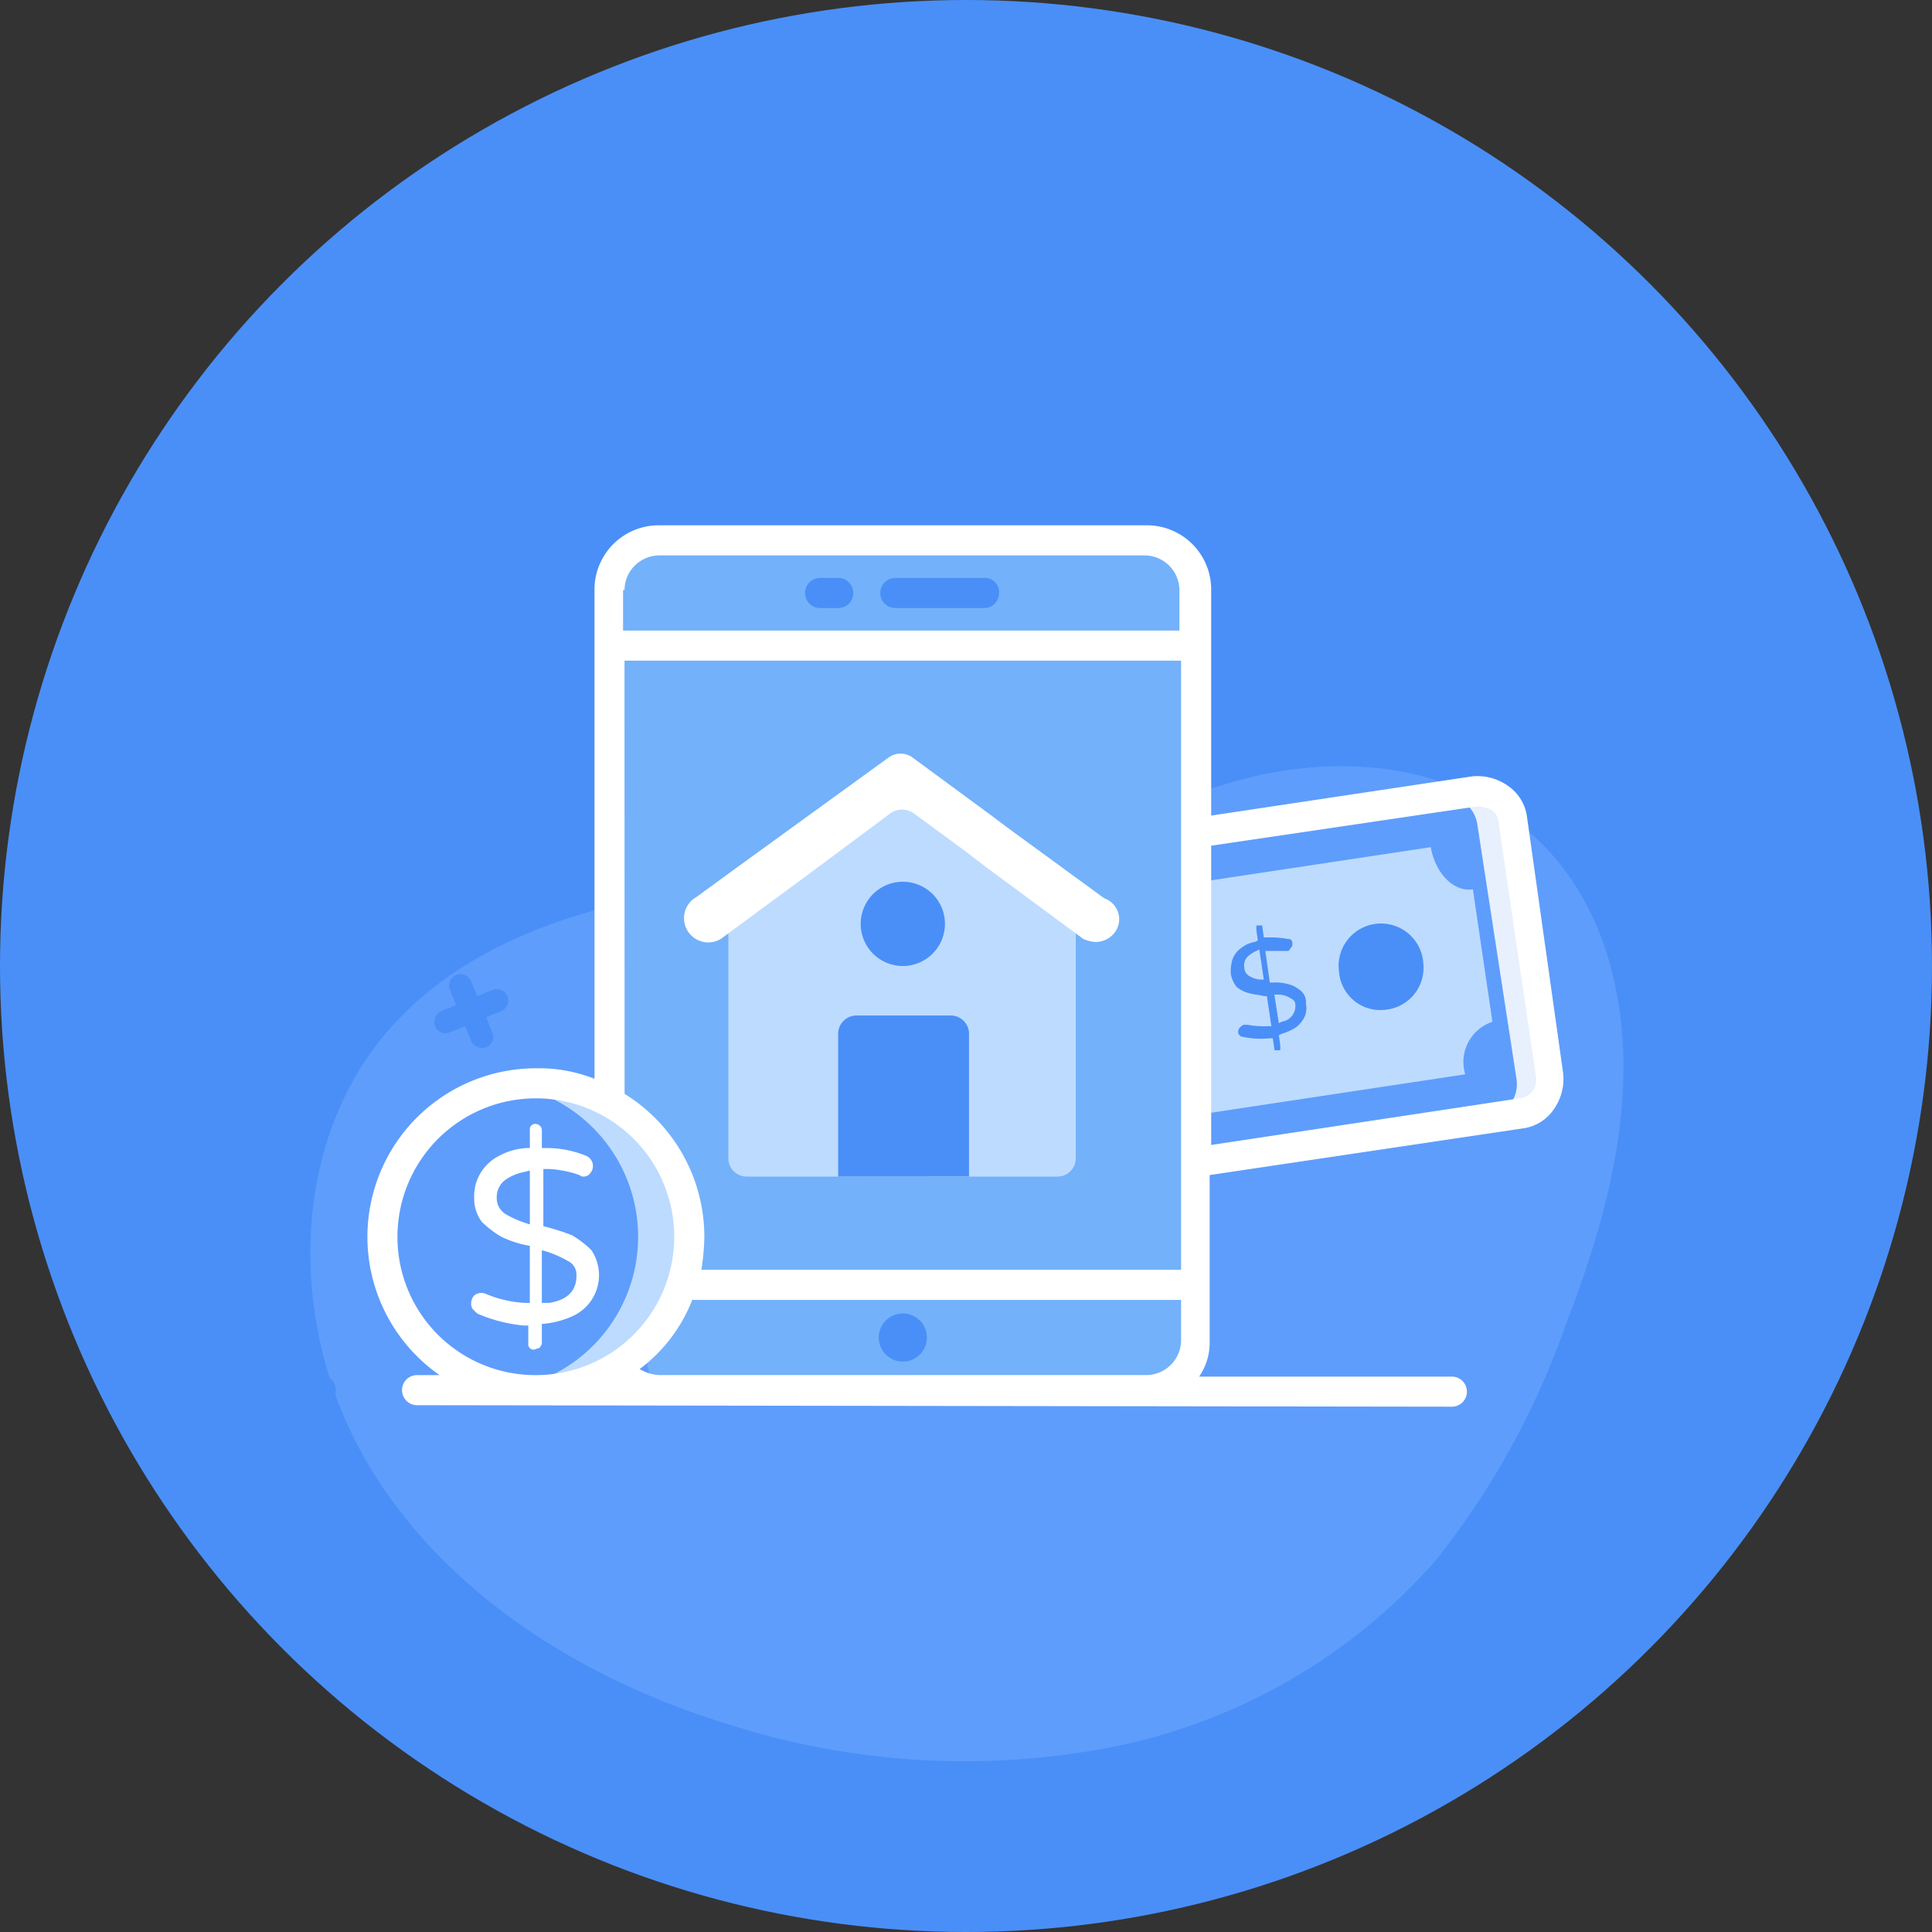 <svg xmlns="http://www.w3.org/2000/svg" width="70" height="70" viewBox="0 0 70 70">
  <rect x="0" y="0" width="70" height="70" fill="#333333" stroke="none"/>
  <g id="Group_58483" data-name="Group 58483" transform="translate(11013 3714)">
    <circle id="Ellipse_159" data-name="Ellipse 159" cx="35" cy="35" r="35" transform="translate(-11013 -3714)" fill="#4a8ff7"/>
    <path id="Path_6856" data-name="Path 6856" d="M38.411,13.992c-2.108.609-4.118,1.525-6.228,2.129-4.132,1.185-8.5,1.143-12.763,1.7s-8.692,1.888-11.526,5.12c-3.683,4.2-3.644,10.842-.825,15.663S15,46.57,20.346,48.176a28.032,28.032,0,0,0,13.686.782,21.088,21.088,0,0,0,11.786-6.785,29.179,29.179,0,0,0,4.664-8.429c1.49-3.838,2.636-7.993,1.895-12.043-1.283-7.015-7.568-9.559-13.965-7.708Z" transform="translate(-11006.788 -3699.649)" fill="#5e9dfc"/>
    <g id="installment-loan_1_" data-name="installment-loan (1)" transform="translate(-11004.568 -3712.267)">
      <path id="Path_6714" data-name="Path 6714" d="M83.033,45.232A1.271,1.271,0,0,1,82,46.649l-1.253.163A1.24,1.24,0,0,0,81.779,45.4l-1.417-9.21A1.217,1.217,0,0,0,79,35.151l1.2-.163a1.271,1.271,0,0,1,1.417,1.035Z" transform="translate(-35.266 -8.042)" fill="#e8f0fd"/>
      <path id="Path_6715" data-name="Path 6715" d="M53.508,47.365l-.708-4.8a1.537,1.537,0,0,0,.981-1.907L66.751,38.7c.163.926.817,1.635,1.526,1.526l.708,4.8A1.537,1.537,0,0,0,68,46.929l-12.97,1.962C54.871,47.91,54.217,47.256,53.508,47.365Z" transform="translate(-23.344 -9.738)" fill="#bddbff"/>
      <path id="Path_6716" data-name="Path 6716" d="M60.441,46.57a1.535,1.535,0,0,1-3.052.327,1.577,1.577,0,0,1,1.362-1.744A1.609,1.609,0,0,1,60.441,46.57Zm8.12-1.362A1.525,1.525,0,0,1,67.2,46.9a1.5,1.5,0,0,1-1.689-1.362,1.536,1.536,0,1,1,3.052-.327Z" transform="translate(-25.426 -12.049)" fill="#4a8ff7"/>
      <path id="Path_6717" data-name="Path 6717" d="M45.053,20.1V47.292a1.814,1.814,0,0,1-1.8,1.8H25.6c-.981,0-.488-9.357-1.308-10.395L23.8,20.1a1.814,1.814,0,0,1,1.8-1.8H43.2A1.826,1.826,0,0,1,45.053,20.1Z" transform="translate(-10.148 -0.455)" fill="#73b1fa"/>
      <path id="Path_6720" data-name="Path 6720" d="M32.354,49.315a.663.663,0,0,1-.654-.654V40.378c2.834-2.125,5.94-4.469,5.831-4.414a.738.738,0,0,1,.926,0c.708.545,4.2,3.161,5.831,4.414v8.283a.663.663,0,0,1-.654.654" transform="translate(-13.742 -8.418)" fill="#bddbff"/>
      <path id="Path_6721" data-name="Path 6721" d="M44.45,38.865a.87.87,0,0,1-.763.436,1.283,1.283,0,0,1-.436-.109l-3.542-2.616L39,36.031l-1.853-1.362a.738.738,0,0,0-.926,0l-3,2.234-3.106,2.289a.879.879,0,1,1-.872-1.526l1.417-1.035L36.221,32.6a.743.743,0,0,1,.817,0l2.888,2.125.654.49h0l3.433,2.507A.8.8,0,0,1,44.45,38.865Z" transform="translate(-12.432 -6.905)" fill="#fff"/>
      <path id="Path_6722" data-name="Path 6722" d="M39,51.681V46.5a.663.663,0,0,1,.654-.654h3.433a.663.663,0,0,1,.654.654v5.177Zm3.869-9.155A1.526,1.526,0,1,1,41.343,41,1.523,1.523,0,0,1,42.869,42.526Z" transform="translate(-17.064 -10.785)" fill="#4a8ff7"/>
      <g id="Group_58427" data-name="Group 58427" transform="translate(1.5 17.3)">
        <path id="Path_6724" data-name="Path 6724" d="M23.685,59.959a5.582,5.582,0,0,1-5.559,5.559,5.287,5.287,0,0,1-.926-.054,5.586,5.586,0,0,0,0-11.008,4.986,4.986,0,0,1,.926-.054A5.582,5.582,0,0,1,23.685,59.959Z" transform="translate(-8.644 -34.182)" fill="#bddbff"/>
        <path id="Path_6725" data-name="Path 6725" d="M7.876,49.254l.545-.218.218.545a.446.446,0,0,0,.545.218.4.4,0,0,0,.218-.545l-.218-.545.545-.218a.415.415,0,0,0-.327-.763l-.545.218L8.639,47.4a.415.415,0,0,0-.763.327l.218.545-.545.218a.446.446,0,0,0-.218.545A.4.4,0,0,0,7.876,49.254ZM3.189,61.679H2.045a.545.545,0,0,0,0,1.09H3.189a.515.515,0,0,0,.545-.545A.546.546,0,0,0,3.189,61.679Zm47.9.054H49.074a.545.545,0,1,0,0,1.09h2.016a.545.545,0,1,0,0-1.09Z" transform="translate(-1.5 -30.889)" fill="#4a8ff7"/>
        <path id="Path_6726" data-name="Path 6726" d="M49.716,27.872a1.611,1.611,0,0,0-.708-1.144A1.9,1.9,0,0,0,47.7,26.4l-9.428,1.417V19.643A2.326,2.326,0,0,0,35.929,17.3H18.272a2.326,2.326,0,0,0-2.343,2.343V37.354a5.458,5.458,0,0,0-2.125-.381A6.107,6.107,0,0,0,10.316,48.09H9.5a.545.545,0,1,0,0,1.09l37.493.054h0a.545.545,0,1,0,0-1.09H37.836a2.172,2.172,0,0,0,.381-1.308V40.842l11.335-1.689a1.611,1.611,0,0,0,1.144-.708,1.9,1.9,0,0,0,.327-1.308Zm-32.7-8.229a1.268,1.268,0,0,1,1.253-1.253h17.6a1.268,1.268,0,0,1,1.253,1.253v1.471H16.964V19.643Zm0,2.561H37.182V44.275H19.8a8.163,8.163,0,0,0,.109-1.2A6.088,6.088,0,0,0,17.019,37.9Zm2.452,23.161H37.182v1.471a1.268,1.268,0,0,1-1.253,1.253H18.272a1.545,1.545,0,0,1-.708-.218A5.732,5.732,0,0,0,19.471,45.365ZM8.79,43.076A5.014,5.014,0,1,1,13.8,48.09,5,5,0,0,1,8.79,43.076Zm40.654-5.014L38.272,39.752V28.908l9.591-1.417h.109a1.283,1.283,0,0,1,.436.109.556.556,0,0,1,.272.436L50.043,37.3A.678.678,0,0,1,49.443,38.063Z" transform="translate(-4.321 -17.3)" fill="#fff"/>
        <path id="Path_6727" data-name="Path 6727" d="M67.607,46.243a1.1,1.1,0,0,0-.436-.218,1.68,1.68,0,0,0-.545-.055h-.109l-.163-1.144h.817c.054,0,.054-.054.109-.109a.2.2,0,0,0,.054-.163.145.145,0,0,0-.163-.163,3.6,3.6,0,0,0-.763-.054H66.3l-.054-.381c0-.054,0-.054-.054-.054h-.109c-.054,0-.054,0-.054.054v.109l.054.381-.109.054a1.027,1.027,0,0,0-.49.218.847.847,0,0,0-.327.436,1.509,1.509,0,0,0-.055.49,1.027,1.027,0,0,0,.218.49,1.1,1.1,0,0,0,.436.218c.163.054.327.054.545.109h.109l.163,1.09h-.109A3.352,3.352,0,0,1,65.7,47.5H65.59c-.055,0-.109.054-.163.109a.2.2,0,0,0-.054.163c0,.054,0,.054.054.109s.055.054.109.054a2.977,2.977,0,0,0,.981.054h.109l.055.381c0,.054,0,.054.054.054h.109c.054,0,.054,0,.054-.054V48.26l-.054-.381.109-.054a1.935,1.935,0,0,0,.49-.218,1.021,1.021,0,0,0,.327-.381.769.769,0,0,0,.054-.49A.531.531,0,0,0,67.607,46.243Zm-1.417-.381a.788.788,0,0,1-.381-.109.368.368,0,0,1-.218-.327.46.46,0,0,1,.109-.381,1.14,1.14,0,0,1,.327-.218l.109-.054.163,1.09Zm.763,1.526-.109.054-.163-1.035h.163a.788.788,0,0,1,.381.109c.109.054.218.109.218.272A.572.572,0,0,1,66.953,47.388Z" transform="translate(-30.441 -29.404)" fill="#4a8ff7"/>
        <circle id="Ellipse_134" data-name="Ellipse 134" cx="0.872" cy="0.872" r="0.872" transform="translate(21.907 28.556)" fill="#4a8ff7"/>
        <path id="Path_6728" data-name="Path 6728" d="M33.183,20.8H29.968a.545.545,0,0,0,0,1.09h3.215a.546.546,0,0,0,.545-.545A.515.515,0,0,0,33.183,20.8Zm-5.286,0h-.654a.545.545,0,0,0,0,1.09H27.9a.545.545,0,0,0,0-1.09ZM17.107,48.647a.2.2,0,0,0,.054-.163V47.83a3.281,3.281,0,0,0,1.09-.272,1.63,1.63,0,0,0,.708-2.4,3.5,3.5,0,0,0-.708-.545,8.809,8.809,0,0,0-1.035-.327V42.217h.218a3.872,3.872,0,0,1,1.09.218.2.2,0,0,0,.163.054.283.283,0,0,0,.218-.109.416.416,0,0,0,.109-.272.41.41,0,0,0-.272-.381,3.794,3.794,0,0,0-1.362-.272h-.218V40.8a.234.234,0,0,0-.218-.218.193.193,0,0,0-.218.218v.654a2.279,2.279,0,0,0-1.09.272,1.656,1.656,0,0,0-.708.654,1.6,1.6,0,0,0-.218.872,1.387,1.387,0,0,0,.272.872,3.5,3.5,0,0,0,.708.545A3.875,3.875,0,0,0,16.725,45v2.071a4.17,4.17,0,0,1-1.58-.327.411.411,0,0,0-.436.054.416.416,0,0,0-.109.272.328.328,0,0,0,.054.218l.163.163a5.5,5.5,0,0,0,1.689.436h.163v.654a.193.193,0,0,0,.218.218C17.052,48.7,17.107,48.7,17.107,48.647Zm.054-3.488a3.684,3.684,0,0,1,.926.381.547.547,0,0,1,.327.545q0,.817-.981.981h-.272Zm-.381-.926a3.684,3.684,0,0,1-.926-.381.684.684,0,0,1-.327-.6.777.777,0,0,1,.327-.654,1.819,1.819,0,0,1,.654-.272l.218-.054v1.962Z" transform="translate(-7.461 -18.893)" fill="#4a8ff7"/>
      </g>
    </g>
    <path id="Path_6886" data-name="Path 6886" d="M17.107,48.647a.2.2,0,0,0,.054-.163V47.83a3.281,3.281,0,0,0,1.09-.272,1.63,1.63,0,0,0,.708-2.4,3.5,3.5,0,0,0-.708-.545,8.809,8.809,0,0,0-1.035-.327V42.217h.218a3.872,3.872,0,0,1,1.09.218.2.2,0,0,0,.163.054.283.283,0,0,0,.218-.109.416.416,0,0,0,.109-.272.41.41,0,0,0-.272-.381,3.794,3.794,0,0,0-1.362-.272h-.218V40.8a.234.234,0,0,0-.218-.218.193.193,0,0,0-.218.218v.654a2.279,2.279,0,0,0-1.09.272,1.656,1.656,0,0,0-.708.654,1.6,1.6,0,0,0-.218.872,1.387,1.387,0,0,0,.272.872,3.5,3.5,0,0,0,.708.545A3.875,3.875,0,0,0,16.725,45v2.071a4.17,4.17,0,0,1-1.58-.327.411.411,0,0,0-.436.054.416.416,0,0,0-.109.272.328.328,0,0,0,.054.218l.163.163a5.5,5.5,0,0,0,1.689.436h.163v.654a.193.193,0,0,0,.218.218C17.052,48.7,17.107,48.7,17.107,48.647Zm.054-3.488a3.684,3.684,0,0,1,.926.381.547.547,0,0,1,.327.545q0,.817-.981.981h-.272Zm-.381-.926a3.684,3.684,0,0,1-.926-.381.684.684,0,0,1-.327-.6.777.777,0,0,1,.327-.654,1.819,1.819,0,0,1,.654-.272l.218-.054v1.962Z" transform="translate(-11010.529 -3713.86)" fill="#fff"/>
  </g>
</svg>
